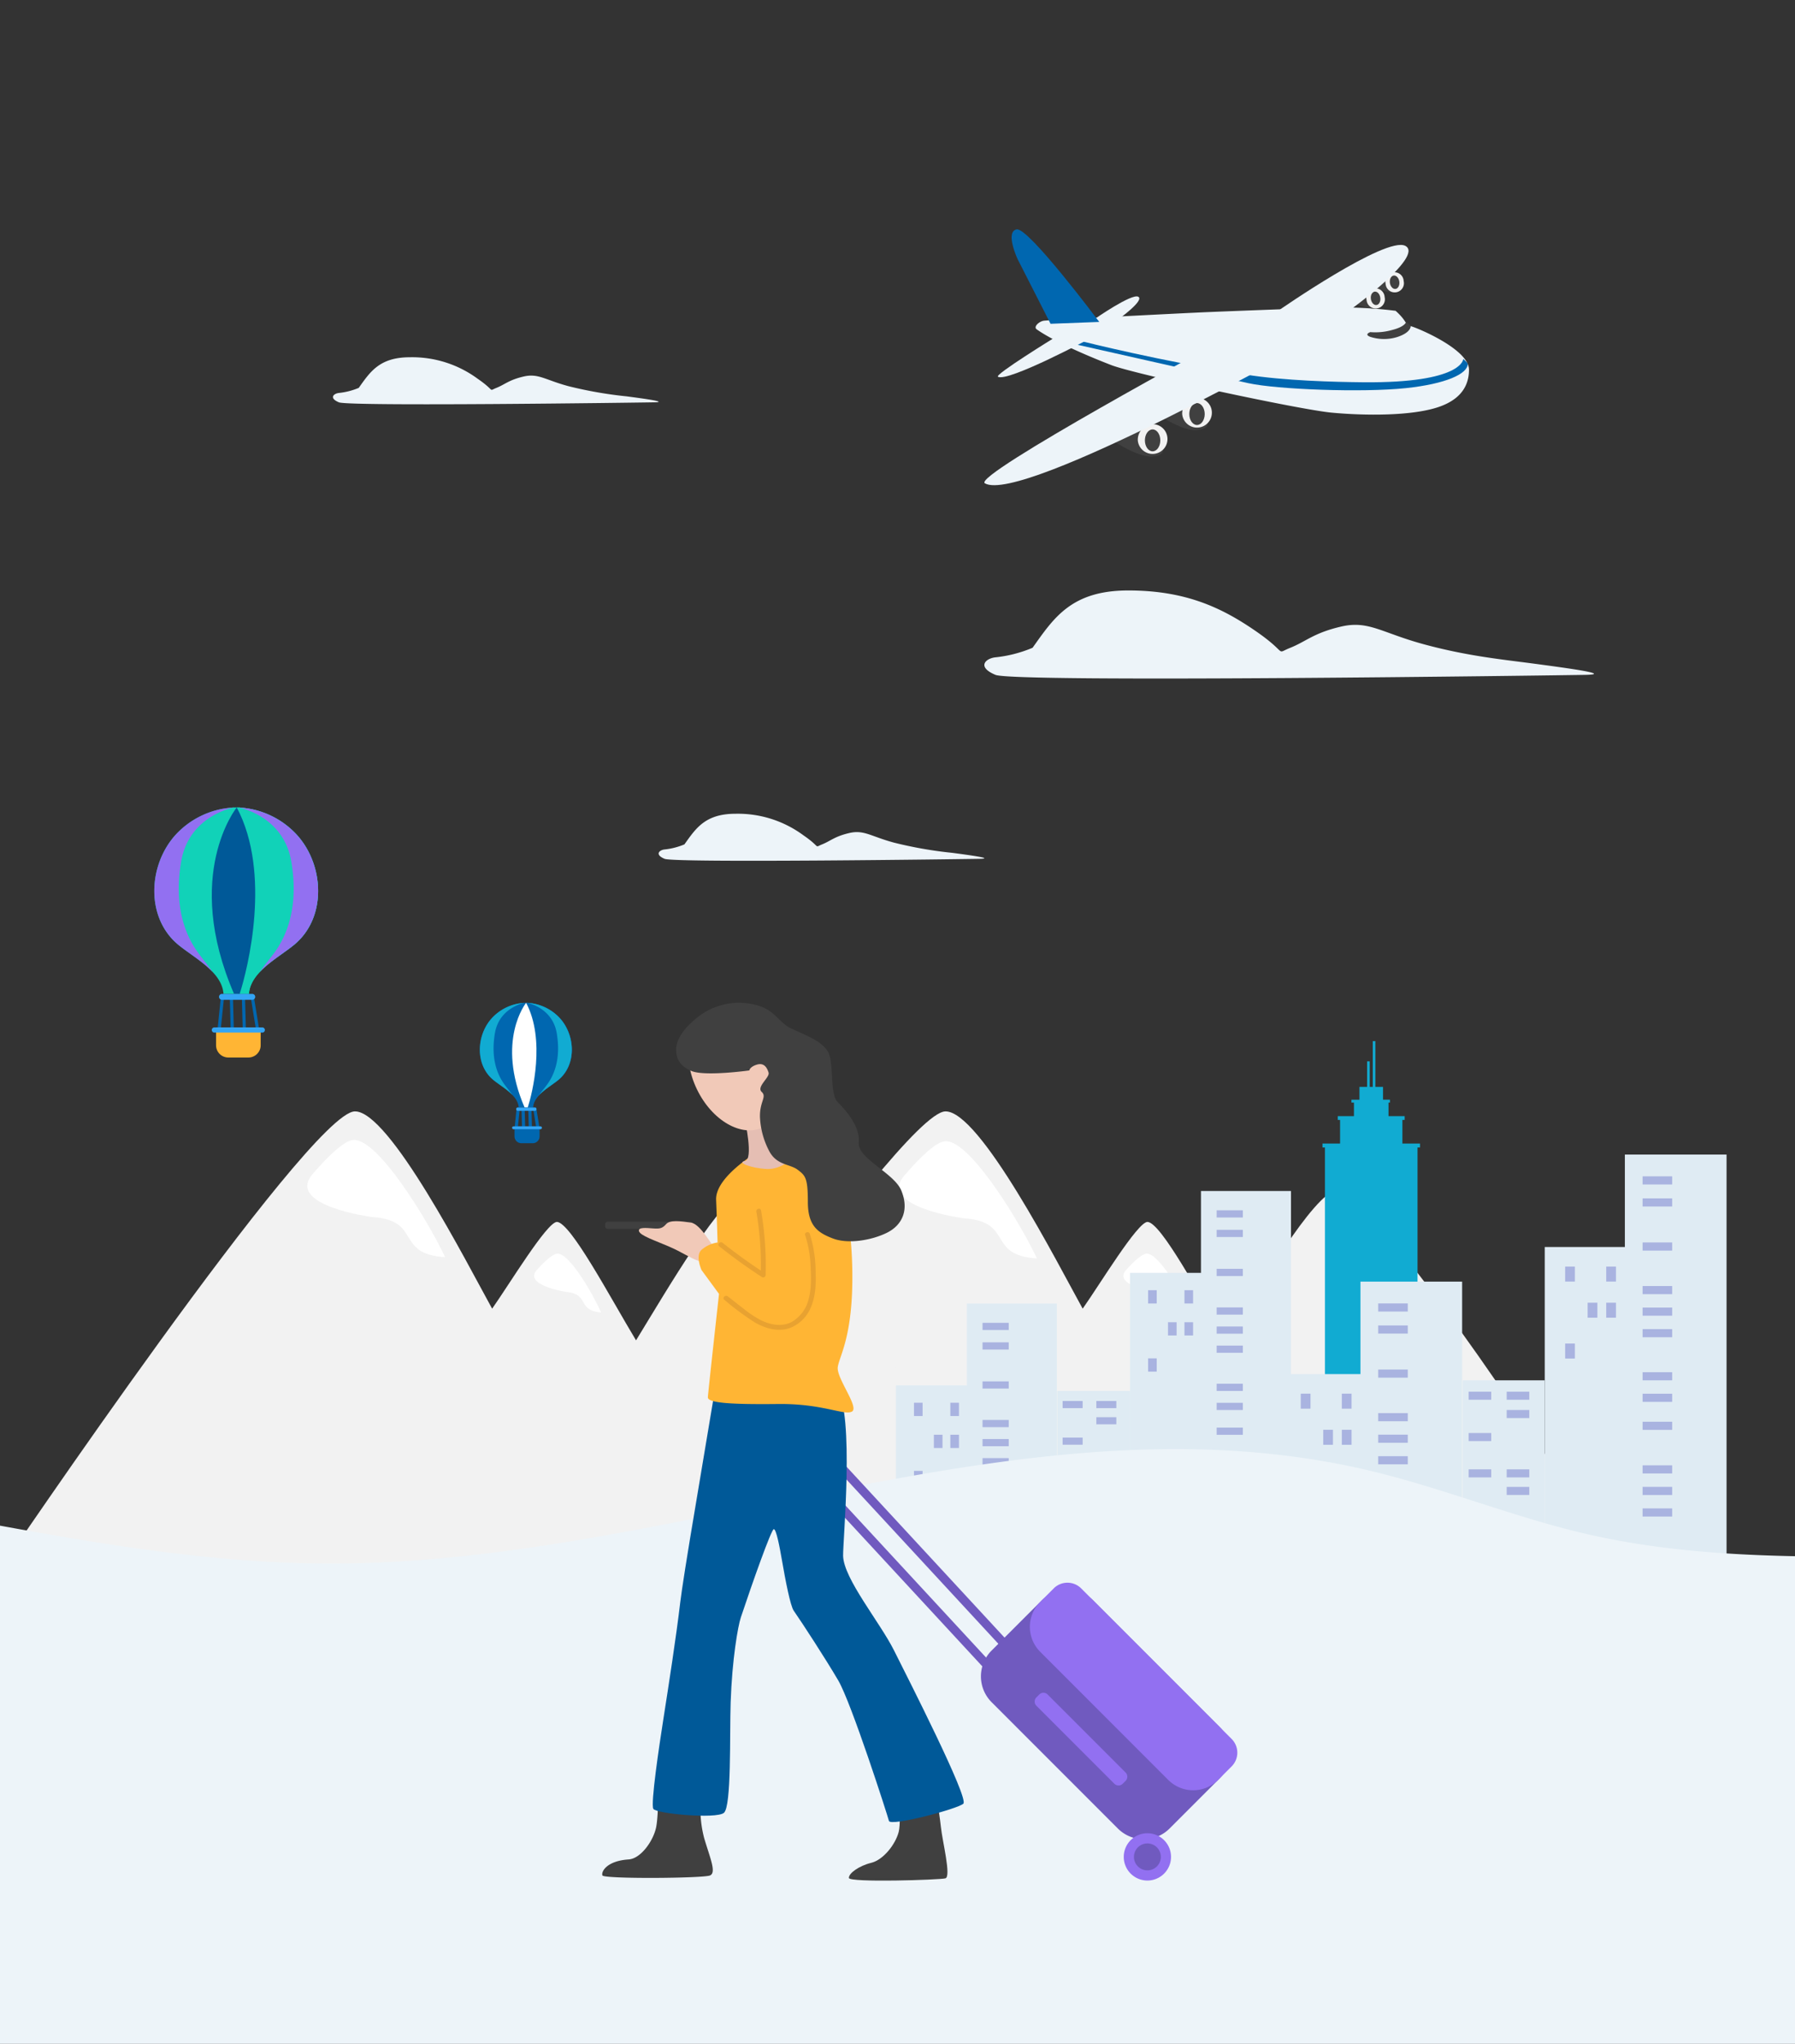 <svg xmlns="http://www.w3.org/2000/svg" xmlns:xlink="http://www.w3.org/1999/xlink" width="522" height="594" viewBox="0 0 522 594"><rect x="0" y="0" width="522" height="594" fill="#333333" stroke="none"/><defs><style>.a,.b,.v{fill:none;}.a{stroke:#707070;}.c{clip-path:url(#a);}.d{clip-path:url(#b);}.e{fill:#f2f2f2;}.f{fill:#fff;}.g{fill:#11abd2;}.h{fill:#dfebf3;}.i{fill:#a9b3e0;}.j{fill:#edf4f9;}.k{fill:#705abf;}.l{clip-path:url(#c);}.m{fill:#9270f1;}.n{fill:#404040;}.o{fill:#f1c9b8;}.p{fill:#005998;}.q{fill:#ffb534;}.r{fill:#e5beb3;}.s{fill:#e8a231;}.t{clip-path:url(#d);}.u{fill:#0067b0;}.v{stroke:#0067b0;stroke-miterlimit:10;stroke-width:0.928px;}.w{clip-path:url(#e);}.x{fill:#11d2b8;}.y{fill:#33a5f5;}.z{clip-path:url(#f);}</style><clipPath id="a"><rect class="a" width="522" height="594" transform="translate(-10284 7001)"/></clipPath><clipPath id="b"><rect class="b" width="468.512" height="133.126"/></clipPath><clipPath id="c"><rect class="b" width="184.686" height="255.107"/></clipPath><clipPath id="d"><rect class="b" width="140.936" height="74.363"/></clipPath><clipPath id="e"><rect class="b" width="47.635" height="72.672"/></clipPath><clipPath id="f"><rect class="b" width="26.743" height="40.798"/></clipPath></defs><g class="c" transform="translate(10284 -7001)"><g transform="translate(-10284 7324)"><g class="d"><path class="e" d="M368.692,0c10.037-.314,32.8,44.415,39.965,57.332,5.022-7.114,15.9-25.109,18.831-25.213,3.976.1,15.487,21.929,23.016,34.42C459.92,51.178,475.4,24.483,482.62,22.7c9.732.946,56.811,69.051,79.7,107.394L265.54,133.126S355.3.421,368.692,0" transform="translate(-93.804 0)"/><path class="e" d="M103.152,0c10.037-.314,32.8,44.415,39.965,57.332,5.021-7.114,15.9-25.109,18.831-25.213,3.976.1,15.487,21.929,23.016,34.42,9.415-15.362,24.9-42.057,32.116-43.839,9.732.946,56.811,69.051,79.7,107.394L0,133.126S89.761.421,103.152,0" transform="translate(0 0)"/><path class="f" d="M156.98,35.22c14.688.942,6.5,10.744,21.278,11.675-5-10.627-19.4-34.272-26.551-34.083-2.663.07-7.257,4.444-11.975,9.909-7.958,9.217,17.248,12.5,17.248,12.5" transform="translate(-48.813 -4.525)"/><path class="f" d="M423.1,35.8c14.688.942,6.5,10.744,21.278,11.675-5-10.627-19.4-34.272-26.551-34.083-2.663.07-7.257,4.444-11.975,9.909C397.9,32.52,423.1,35.8,423.1,35.8" transform="translate(-142.822 -4.731)"/><path class="f" d="M335.689,62.359c10.151-.25,5.124,6.986,15.336,6.724-4.089-7-15.422-22.367-20.328-21.8-1.826.211-4.715,3.5-7.624,7.542-4.906,6.821,12.616,7.536,12.616,7.536" transform="translate(-113.822 -16.697)"/><path class="f" d="M249.309,75.014c7.221.638,3.073,5.367,10.338,6-2.337-5.292-9.142-17.106-12.667-17.1-1.312,0-3.626,2.1-6.015,4.736-4.028,4.444,8.344,6.36,8.344,6.36" transform="translate(-84.838 -22.58)"/><path class="f" d="M514.267,75.014c7.221.638,3.073,5.367,10.338,6-2.337-5.292-9.142-17.106-12.667-17.1-1.312,0-3.626,2.1-6.015,4.736-4.028,4.444,8.344,6.36,8.344,6.36" transform="translate(-178.436 -22.58)"/></g></g><g transform="translate(-9935.544 7303.572)"><path class="g" d="M76.843,0V13.3h-.9V5.885H75.2V13.3H72.967v3.725H70.632v.843h.733v3.943h-4.7v1.1h.661v6.859H62.212v1.141h.718v98.713H89.854V30.908h.718V29.767H85.454V22.908h.661v-1.1h-4.7V17.866h.421v-.843H79.818V13.3H77.587V0Z" transform="translate(-26.082)"/><path class="h" d="M196.814,56.769V83.637h-23.3V184.411h52.87V56.769Z" transform="translate(-72.745 -23.8)"/><rect class="i" width="8.599" height="2.363" transform="translate(129.225 58.514)"/><rect class="i" width="8.599" height="2.363" transform="translate(129.225 45.703)"/><rect class="i" width="8.599" height="2.363" transform="translate(129.225 39.298)"/><rect class="i" width="8.599" height="2.363" transform="translate(129.225 71.179)"/><rect class="i" width="8.599" height="2.363" transform="translate(129.225 77.44)"/><rect class="i" width="8.599" height="2.363" transform="translate(129.225 83.7)"/><rect class="i" width="8.599" height="2.363" transform="translate(129.225 96.222)"/><rect class="i" width="8.599" height="2.363" transform="translate(129.225 102.482)"/><rect class="h" width="23.874" height="61.789" transform="translate(76.893 98.585)"/><rect class="i" width="8.599" height="2.363" transform="translate(129.225 110.621)"/><rect class="i" width="8.599" height="2.363" transform="translate(129.225 123.287)"/><rect class="i" width="8.599" height="2.363" transform="translate(129.225 129.548)"/><rect class="i" width="8.599" height="2.363" transform="translate(129.225 135.808)"/><rect class="i" width="2.831" height="4.357" transform="translate(118.65 65.528)"/><rect class="i" width="2.831" height="4.357" transform="translate(118.65 76.028)"/><rect class="i" width="2.831" height="4.357" transform="translate(106.706 65.528)"/><rect class="i" width="2.831" height="4.357" transform="translate(106.706 87.893)"/><rect class="i" width="2.831" height="4.357" transform="translate(113.244 76.028)"/><rect class="i" width="6.57" height="2.337" transform="translate(78.637 101.888)"/><rect class="i" width="6.57" height="2.337" transform="translate(89.703 101.888)"/><rect class="i" width="6.57" height="2.337" transform="translate(89.703 124.46)"/><rect class="i" width="6.57" height="2.337" transform="translate(78.637 113.898)"/><rect class="i" width="6.57" height="2.337" transform="translate(89.703 129.56)"/><rect class="i" width="6.57" height="2.337" transform="translate(89.703 107.21)"/><rect class="i" width="6.57" height="2.337" transform="translate(78.637 138.422)"/><rect class="i" width="6.57" height="2.337" transform="translate(78.637 124.46)"/><path class="h" d="M64.411,120.366v26.868h-23.3V248.008H93.98V120.366Z" transform="translate(-17.235 -50.463)"/><rect class="i" width="8.599" height="2.363" transform="translate(52.332 95.448)"/><rect class="i" width="8.599" height="2.363" transform="translate(52.332 82.637)"/><rect class="i" width="8.599" height="2.363" transform="translate(52.332 76.232)"/><rect class="i" width="8.599" height="2.363" transform="translate(52.332 108.113)"/><rect class="i" width="8.599" height="2.363" transform="translate(52.332 114.374)"/><rect class="i" width="8.599" height="2.363" transform="translate(52.332 120.635)"/><rect class="i" width="8.599" height="2.363" transform="translate(52.332 133.156)"/><rect class="i" width="8.599" height="2.363" transform="translate(52.332 139.416)"/><rect class="h" width="23.874" height="61.789" transform="translate(0 135.519)"/><rect class="i" width="8.599" height="2.363" transform="translate(52.332 147.556)"/><rect class="i" width="8.599" height="2.363" transform="translate(52.332 160.221)"/><rect class="i" width="8.599" height="2.363" transform="translate(52.332 166.482)"/><rect class="i" width="8.599" height="2.363" transform="translate(52.332 172.743)"/><rect class="i" width="2.831" height="4.357" transform="translate(41.757 102.463)"/><rect class="i" width="2.831" height="4.357" transform="translate(41.757 112.962)"/><rect class="i" width="2.831" height="4.357" transform="translate(29.813 102.463)"/><rect class="i" width="2.831" height="4.357" transform="translate(29.813 124.827)"/><rect class="i" width="2.831" height="4.357" transform="translate(36.35 112.962)"/><rect class="i" width="6.57" height="2.337" transform="translate(1.744 138.823)"/><rect class="i" width="6.57" height="2.337" transform="translate(12.81 138.823)"/><rect class="i" width="6.57" height="2.337" transform="translate(12.81 161.395)"/><rect class="i" width="6.57" height="2.337" transform="translate(1.744 150.832)"/><rect class="i" width="6.57" height="2.337" transform="translate(12.81 166.495)"/><rect class="i" width="6.57" height="2.337" transform="translate(12.81 144.144)"/><rect class="i" width="6.57" height="2.337" transform="translate(1.744 175.356)"/><rect class="i" width="6.57" height="2.337" transform="translate(1.744 161.395)"/></g><path class="j" d="M401.389,105.727c6.17-8.637,11.241-16.656,27.83-16.656s27.077,4.935,36.947,11.721,5.552,6.786,10.179,4.935,6.786-4.318,14.807-6.169,11.721,1.851,24.368,5.244,22.518,4.318,31.771,5.552,23.135,3.092,14.807,3.243-165.952,2.317-171.5,0-2.846-4.8,0-5.094A37.936,37.936,0,0,0,401.389,105.727Z" transform="translate(-10385.11 7083.533)"/><path class="j" d="M394.858,97.969c3.3-4.614,6.005-8.9,14.867-8.9a32.117,32.117,0,0,1,19.738,6.262c5.273,3.625,2.966,3.625,5.438,2.637s3.625-2.307,7.91-3.3,6.262.989,13.018,2.8a119.337,119.337,0,0,0,16.973,2.966c4.944.659,12.359,1.652,7.91,1.733s-88.656,1.238-91.622,0-1.52-2.564,0-2.721A20.266,20.266,0,0,0,394.858,97.969Z" transform="translate(-10479.823 7148.428)"/><path class="j" d="M394.858,97.969c3.3-4.614,6.005-8.9,14.867-8.9a32.117,32.117,0,0,1,19.738,6.262c5.273,3.625,2.966,3.625,5.438,2.637s3.625-2.307,7.91-3.3,6.262.989,13.018,2.8a119.337,119.337,0,0,0,16.973,2.966c4.944.659,12.359,1.652,7.91,1.733s-88.656,1.238-91.622,0-1.52-2.564,0-2.721A20.266,20.266,0,0,0,394.858,97.969Z" transform="translate(-10574.536 7015.759)"/><g transform="translate(-10044.607 7347.139)"><path class="h" d="M194.145,0V23.79H173.513v89.23h46.814V0Z" transform="translate(-84.288)"/><rect class="i" width="7.614" height="2.092" transform="translate(114.422 22.619)"/><rect class="i" width="7.614" height="2.092" transform="translate(114.422 11.276)"/><rect class="i" width="7.614" height="2.092" transform="translate(114.422 5.605)"/><rect class="i" width="7.614" height="2.092" transform="translate(114.422 33.833)"/><rect class="i" width="7.614" height="2.092" transform="translate(114.422 39.377)"/><rect class="i" width="7.614" height="2.092" transform="translate(114.422 44.92)"/><rect class="i" width="7.614" height="2.092" transform="translate(114.422 56.007)"/><rect class="i" width="7.614" height="2.092" transform="translate(114.422 61.551)"/><rect class="h" width="21.139" height="54.711" transform="translate(68.085 58.1)"/><rect class="i" width="7.614" height="2.092" transform="translate(114.422 68.757)"/><rect class="i" width="7.614" height="2.092" transform="translate(114.422 79.972)"/><rect class="i" width="7.614" height="2.092" transform="translate(114.422 85.515)"/><rect class="i" width="7.614" height="2.092" transform="translate(114.422 91.059)"/><rect class="i" width="2.506" height="3.858" transform="translate(105.058 28.83)"/><rect class="i" width="2.506" height="3.858" transform="translate(105.058 38.127)"/><rect class="i" width="2.506" height="3.858" transform="translate(94.482 28.83)"/><rect class="i" width="2.506" height="3.858" transform="translate(94.482 48.633)"/><rect class="i" width="2.506" height="3.858" transform="translate(100.271 38.127)"/><rect class="i" width="5.817" height="2.069" transform="translate(69.629 61.025)"/><rect class="i" width="5.817" height="2.069" transform="translate(79.427 61.025)"/><rect class="i" width="5.817" height="2.069" transform="translate(79.427 81.011)"/><rect class="i" width="5.817" height="2.069" transform="translate(69.629 71.659)"/><rect class="i" width="5.817" height="2.069" transform="translate(79.427 85.527)"/><rect class="i" width="5.817" height="2.069" transform="translate(79.427 65.736)"/><rect class="i" width="5.817" height="2.069" transform="translate(69.629 93.373)"/><rect class="i" width="5.817" height="2.069" transform="translate(69.629 81.011)"/><path class="h" d="M61.742,63.6v23.79H41.109v89.23H87.923V63.6Z" transform="translate(-19.97 -30.894)"/><rect class="i" width="7.614" height="2.092" transform="translate(46.337 55.322)"/><rect class="i" width="7.614" height="2.092" transform="translate(46.337 43.979)"/><rect class="i" width="7.614" height="2.092" transform="translate(46.337 38.308)"/><rect class="i" width="7.614" height="2.092" transform="translate(46.337 66.536)"/><rect class="i" width="7.614" height="2.092" transform="translate(46.337 72.08)"/><rect class="i" width="7.614" height="2.092" transform="translate(46.337 77.624)"/><rect class="i" width="7.614" height="2.092" transform="translate(46.337 88.71)"/><rect class="i" width="7.614" height="2.092" transform="translate(46.337 94.254)"/><rect class="h" width="21.139" height="54.711" transform="translate(0 90.803)"/><rect class="i" width="7.614" height="2.092" transform="translate(46.337 101.46)"/><rect class="i" width="7.614" height="2.092" transform="translate(46.337 112.675)"/><rect class="i" width="7.614" height="2.092" transform="translate(46.337 118.218)"/><rect class="i" width="7.614" height="2.092" transform="translate(46.337 123.762)"/><rect class="i" width="2.506" height="3.858" transform="translate(36.973 61.533)"/><rect class="i" width="2.506" height="3.858" transform="translate(36.973 70.83)"/><rect class="i" width="2.506" height="3.858" transform="translate(26.398 61.533)"/><rect class="i" width="2.506" height="3.858" transform="translate(26.398 81.336)"/><rect class="i" width="2.506" height="3.858" transform="translate(32.186 70.83)"/><rect class="i" width="5.817" height="2.069" transform="translate(1.544 93.728)"/><rect class="i" width="5.817" height="2.069" transform="translate(11.342 93.728)"/><rect class="i" width="5.817" height="2.069" transform="translate(11.342 113.714)"/><rect class="i" width="5.817" height="2.069" transform="translate(1.544 104.362)"/><rect class="i" width="5.817" height="2.069" transform="translate(11.342 118.23)"/><rect class="i" width="5.817" height="2.069" transform="translate(11.342 98.439)"/><rect class="i" width="5.817" height="2.069" transform="translate(1.544 126.076)"/><rect class="i" width="5.817" height="2.069" transform="translate(1.544 113.714)"/></g><path class="j" d="M3212.753-94.081l-407.345,2.013c-30.185.15-60.632.271-90.186-6.545-21.108-4.867-41.459-13.211-62.529-18.278-99.586-23.946-201.191,27.015-303.085,26.86-46.91-.071-93.167-11-139.521-19a1127.674,1127.674,0,0,0-362.954-3.33V49.692H3212.852Z" transform="translate(-12537.782 7545.442)"/><g transform="translate(-10108.866 7292.446)"><rect class="k" width="2.538" height="115.128" transform="matrix(0.734, -0.679, 0.679, 0.734, 47.739, 113.359)"/><rect class="k" width="2.538" height="115.128" transform="matrix(0.734, -0.679, 0.679, 0.734, 45.518, 122.557)"/><g class="l"><path class="k" d="M194.223,248.161,179.64,262.744a10.62,10.62,0,0,1-14.973,0L127.9,225.98a10.62,10.62,0,0,1,0-14.974l14.583-14.582a10.618,10.618,0,0,1,14.973,0l36.764,36.764a10.62,10.62,0,0,1,0,14.974" transform="translate(-14.686 -22.748)"/><path class="m" d="M199.628,244.378l-3.966,3.966a10.246,10.246,0,0,1-14.447,0l-37.291-37.292a10.245,10.245,0,0,1,0-14.447l3.966-3.965a5.642,5.642,0,0,1,7.958,0l43.78,43.779a5.645,5.645,0,0,1,0,7.959" transform="translate(-16.584 -22.473)"/><path class="m" d="M168.971,252.846l-.854.854a1.711,1.711,0,0,1-2.412,0L143.02,231.015a1.711,1.711,0,0,1,0-2.412l.854-.854a1.711,1.711,0,0,1,2.412,0l22.685,22.685a1.711,1.711,0,0,1,0,2.412" transform="translate(-16.769 -26.738)"/><path class="m" d="M185.631,280.395a6.872,6.872,0,1,1-6.872-6.872,6.872,6.872,0,0,1,6.872,6.872" transform="translate(-20.224 -32.183)"/><path class="k" d="M183.066,280.789a3.911,3.911,0,1,1-3.911-3.911,3.912,3.912,0,0,1,3.911,3.911" transform="translate(-20.619 -32.578)"/><path class="n" d="M25.683,74.186H1.731a.783.783,0,0,1-.781-.781v-.552a.783.783,0,0,1,.781-.781H25.683a.783.783,0,0,1,.781.781v.552a.783.783,0,0,1-.781.781" transform="translate(-0.112 -8.48)"/><path class="n" d="M16.2,256.11s.282,9.3-.493,13.462c-.737,3.949-4.423,9.276-8.035,9.514-6.414.423-8.035,3.595-7.612,4.652s29.39.846,31.293,0,0-5.074-1.691-10.783a33.438,33.438,0,0,1-.634-14.167c.423-1.9-12.827-2.678-12.827-2.678" transform="translate(0 -30.134)"/><path class="n" d="M95.261,251.766s1.48,14.8.529,18.5-4.511,8.176-8,9.021-6.59,3.031-6.484,4.406,26.289.564,28.051.105-.881-10.783-1.3-14.906-2.854-19.452-3.7-19.452-9.092,2.326-9.092,2.326" transform="translate(-9.566 -29.349)"/><path class="o" d="M34.257,79.665c-.7,0-4.088-6.907-7.048-7.33s-6.061-.846-7.188.423-1.833,1.41-3.806,1.269-4.511-.423-4.088.845,4.652,2.679,8.6,4.37,6.2,3.383,8.739,4.228,4.793-3.806,4.793-3.806" transform="translate(-1.421 -8.461)"/><path class="p" d="M34.936,126.069s-4.226,25.364-5.638,33.689c-2.679,15.788-4.256,25.943-4.652,29.32-1.163,9.9-3.351,23.987-4.969,34.323-1.092,6.978-3.7,24.28-2.854,25.689s18.255,3,20.51,1.163,1.655-22.7,1.973-32.138c.424-12.545,2.119-22.144,2.96-24.668,3.383-10.149,8.881-25.654,9.586-25.654s1.654,4.879,2.4,9.2c.987,5.744,2.418,13.088,3.384,14.483,2.537,3.665,9.162,13.814,12.968,20.3s14.307,39.116,14.73,40.807,19.946-3.453,21.638-5S90.9,211.208,86.809,203.032s-14.66-20.861-14.8-27.487c-.091-4.237,3.383-41.159-1.833-48.771-1.107-1.616-12.545,2.678-17.62,2.4s-17.619-3.1-17.619-3.1" transform="translate(-1.96 -14.833)"/><path class="q" d="M50.106,48.227s-13.532,7.612-13.25,14.66.423,12.4.423,12.4a9.118,9.118,0,0,0-4.792,2.255c-1.691,1.833.14,5.779.14,5.779L37.7,90.232s-3.137,28.262-3.243,30.024,7.471,2.114,20.439,1.973,19.1,3.384,21.425,2.221-4.511-9.692-4.087-12.933,4.511-8.881,4.228-28.05-5.074-33.407-7.471-35.1-11.7,1.833-14.8,2.114a3.9,3.9,0,0,1-4.088-2.255" transform="translate(-3.738 -5.637)"/><path class="r" d="M46.94,38.26s2.538,11.417,0,11.84,1.9,2.115,6.343,2.326,8.035-3.594,8.035-3.594L55.4,35.089Z" transform="translate(-5.436 -4.129)"/><path class="o" d="M53.4,14.581c4.4,9.1,2.922,18.912-3.3,21.917S35.279,34.561,30.881,25.461,27.959,6.548,34.176,3.544,49,5.481,53.4,14.581" transform="translate(-3.336 -0.313)"/><path class="n" d="M24.636,15.666c-.424-1.532-1.316-5.592,5.673-11.241A19.39,19.39,0,0,1,47.118.513C53.109,1.852,53.884,5.588,57.9,7.49s8.67,3.489,10.572,6.661.423,12.263,2.854,14.694,6.555,7.083,6.131,11.735S87.7,49.412,89.83,54.535c2.326,5.6.317,10.044-4.124,12.264S74.394,70.181,69.954,68.49s-7.294-3.7-7.294-10.677-.741-7.612-2.961-9.3-5.92-1.269-8.14-5.18A23.259,23.259,0,0,1,48.74,33.285c-.141-4.652,2.079-5.92.492-7.4s2.432-4.228,2.009-5.6-1.269-2.96-3.383-2.326-2.219,1.691-2.219,1.691-12.837,1.788-16.775.176c-3.1-1.269-3.947-3.137-4.228-4.158" transform="translate(-2.865 0)"/><path class="s" d="M38.52,78.733Q44.526,83.5,50.955,87.69a.712.712,0,0,0,1.061-.609,92.888,92.888,0,0,0-1.333-18.762c-.154-.892-1.514-.514-1.36.375a91.1,91.1,0,0,1,1.282,18.387l1.061-.61q-6.275-4.082-12.151-8.735c-.7-.559-1.708.433-1,1" transform="translate(-4.504 -7.979)"/><path class="s" d="M40.214,95.191a79.333,79.333,0,0,0,8.912,6.609c2.953,1.7,6.59,2.751,9.946,1.666A10.7,10.7,0,0,0,65.3,97.542c1.475-3.292,1.565-6.893,1.466-10.437a38.256,38.256,0,0,0-1.691-11.077c-.283-.858-1.646-.491-1.36.375a33.5,33.5,0,0,1,1.583,9.07c.147,3.236.286,6.571-.629,9.716A10.37,10.37,0,0,1,59.68,101.7c-2.858,1.444-6.285.732-9.01-.667A30.48,30.48,0,0,1,46.1,98.01c-1.639-1.258-3.257-2.543-4.885-3.815-.707-.553-1.712.439-1,1" transform="translate(-4.703 -8.888)"/></g></g><g transform="translate(-9997.744 7067.647)"><g class="t" transform="translate(0 0)"><path class="j" d="M119.109,22.94c3.587,3.228,2.511,3.946,4.484,4.484s16.859,6.726,16.859,12.644-3.858,9.057-8.51,10.717c-7.88,2.811-21.979,2.645-31.484,1.748S43.2,41.35,36.429,38.723c-12.016-4.664-18.832-8.34-21.7-10.4-1.02-.733.717-2.332,2.152-2.512S56.337,23.658,64.946,23.3s26.545-1.03,33.9-1.256a127.169,127.169,0,0,1,20.266.9" transform="translate(0.484 0.738)"/><path class="j" d="M38.026,25.445S45.606,20,43.718,18.96s-12.6,6.424-12.6,6.424,6.911.091,6.911.061" transform="translate(1.045 0.633)"/><path class="n" d="M119.024,26.042s-.18,1.345-4.035,2.332a17.983,17.983,0,0,1-6.367.627s-1.883.627-.09,1.346a12.974,12.974,0,0,0,7.891.089c4.277-1.38,3.945-3.318,3.945-3.318Z" transform="translate(3.619 0.874)"/><path class="u" d="M33.158,26.916S12.533-.7,9.125.014s.269,8.609.269,8.609l9.6,18.832Z" transform="translate(0.258 0)"/><path class="u" d="M138.413,36.616s-.09,7.04-29.055,6.771c-8.484-.08-22.912-.434-34.21-2.227-25.038-3.974-47.17-9.566-47.17-9.566l-2.152.807S71.236,42.637,75.947,43.66c8.391,1.822,33.052,2.775,45.786,1.43,11.593-1.225,17.98-4.142,17.98-7.04,0-.313-1.3-1.435-1.3-1.435" transform="translate(0.867 1.061)"/><path class="n" d="M62.293,48.063,48.9,45.014l.418,7.653s6.935,4.544,10.822,4.185,3.108-2.332,3.108-2.332Z" transform="translate(1.642 1.511)"/><path class="e" d="M55.669,52.133a4.325,4.325,0,1,0,4.3-4.752,4.545,4.545,0,0,0-4.3,4.752" transform="translate(1.869 1.591)"/><path class="n" d="M57.664,52.043c0,1.758,1,3.183,2.242,3.183s2.242-1.425,2.242-3.183-1-3.183-2.242-3.183-2.242,1.425-2.242,3.183" transform="translate(1.936 1.64)"/><path class="n" d="M116.6,12.3l-8.443-.7.92,4.637s4.63,2.173,6.973,1.617,1.7-1.694,1.7-1.694Z" transform="translate(3.632 0.389)"/><path class="e" d="M112.893,15.372a2.668,2.668,0,1,0,5.258-.747,2.668,2.668,0,1,0-5.258.747" transform="translate(3.79 0.405)"/><path class="n" d="M114.108,15.138c.153,1.074.89,1.857,1.645,1.75s1.245-1.066,1.092-2.14S115.957,12.892,115.2,13s-1.245,1.065-1.092,2.138" transform="translate(3.831 0.436)"/><path class="n" d="M111.242,16.823l-8.443-.7.921,4.637s4.629,2.173,6.972,1.617,1.7-1.694,1.7-1.694Z" transform="translate(3.452 0.541)"/><path class="e" d="M107.538,19.9a2.668,2.668,0,1,0,5.258-.747,2.668,2.668,0,1,0-5.258.747" transform="translate(3.61 0.557)"/><path class="n" d="M108.754,19.662c.153,1.074.89,1.857,1.645,1.75s1.245-1.066,1.092-2.14-.889-1.856-1.645-1.749-1.245,1.065-1.092,2.138" transform="translate(3.651 0.588)"/><path class="n" d="M49.8,55.466,36.408,52.417l.419,7.653s6.934,4.544,10.821,4.185,3.108-2.332,3.108-2.332Z" transform="translate(1.223 1.76)"/><path class="e" d="M43.175,59.536a4.325,4.325,0,1,0,4.3-4.752,4.545,4.545,0,0,0-4.3,4.752" transform="translate(1.45 1.839)"/><path class="n" d="M45.171,59.447c0,1.758,1,3.183,2.242,3.183s2.242-1.425,2.242-3.183-1-3.183-2.242-3.183-2.242,1.425-2.242,3.183" transform="translate(1.517 1.889)"/><path class="j" d="M96.905,30.64H70.182S-3.714,70.568.146,72.787c10.762,6.187,96.76-42.147,96.76-42.147" transform="translate(0 1.028)"/><path class="j" d="M102.922,23.78s22.329-16.052,16.769-19.1S82.566,23.6,82.566,23.6s20.356.27,20.356.18" transform="translate(2.773 0.147)"/><path class="j" d="M31.179,30.4l-10.893.059S2.785,41.223,3.825,41.821C6.727,43.489,31.179,30.4,31.179,30.4" transform="translate(0.127 1.02)"/></g></g><g transform="translate(-10239.123 7235.659)"><path class="v" d="M21.518,72.666l1-9.726H25.1l.286,10.379" transform="translate(-2.697 -7.888)"/><path class="v" d="M33.777,72.666,32.2,62.941H29.623l.285,10.379" transform="translate(-3.712 -7.888)"/><g class="w"><path class="x" d="M41.487,8.006A24.631,24.631,0,0,0,24.967.057V.022S24.546-.01,23.818,0c-.729-.013-1.149.018-1.149.018V.057A24.633,24.633,0,0,0,6.148,8.006C-1.835,16.846-2.548,32.1,7,39.941c4.681,3.843,12.689,7.842,13.116,14.257h7.4c.428-6.416,8.435-10.414,13.116-14.257,9.552-7.841,8.84-23.1.855-31.935" transform="translate(0 0)"/><path class="x" d="M44.875,8.006A24.631,24.631,0,0,0,28.355.057V.022S27.935-.01,27.206,0C26.477-.01,28.355,54.2,28.355,54.2H30.9c.428-6.416,8.435-10.414,13.116-14.257,9.552-7.841,8.84-23.1.855-31.935" transform="translate(-3.388 0)"/><path class="m" d="M12.941,42.507c-3.7-4.916-7.414-13.4-5.133-26.8C10.065,2.446,22.918.053,23.193,0c-.337.005-.525.019-.525.019V.056a24.639,24.639,0,0,0-16.52,7.95C-1.835,16.845-2.548,32.1,7,39.941c2.907,2.386,7.1,4.833,9.956,7.881-1.125-1.644-2.523-3.326-4.019-5.315" transform="translate(0 0)"/><path class="m" d="M38.2,42.507c3.7-4.916,7.413-13.4,5.133-26.8C41.072,2.446,28.22.053,27.944,0c.338.005.526.019.526.019V.056a24.639,24.639,0,0,1,16.519,7.95c7.983,8.839,8.7,24.094-.855,31.935-2.907,2.386-7.1,4.833-9.956,7.881C35.3,46.178,36.7,44.5,38.2,42.507" transform="translate(-3.502 0)"/><path class="p" d="M26.363,0s-15.8,19.5-.777,54.2H27.21c2.379-7.35,9.315-35.1-.847-54.2" transform="translate(-2.394 0)"/><path class="y" d="M32.038,62.817a.856.856,0,0,1-.855.855H22.37a.855.855,0,0,1,0-1.711h8.812a.856.856,0,0,1,.855.855" transform="translate(-2.696 -7.765)"/><path class="q" d="M20.527,73.1v5.182a3.555,3.555,0,0,0,3.555,3.555h5.866A3.555,3.555,0,0,0,33.5,78.277V73.1Z" transform="translate(-2.572 -9.16)"/><path class="y" d="M34.543,73.843a.748.748,0,0,1-.749.749H19.854a.749.749,0,1,1,0-1.5H33.794a.748.748,0,0,1,.749.749" transform="translate(-2.394 -9.16)"/></g></g><g transform="translate(-10144.457 7292.446)"><path class="v" d="M17.078,55.414l.564-5.46h1.448l.16,5.826" transform="translate(-6.512 -19.048)"/><path class="v" d="M25.843,55.414l-.884-5.46H23.511l.16,5.826" transform="translate(-8.965 -19.048)"/><g transform="translate(0 0)"><g class="z"><path class="u" d="M23.291,4.494A13.83,13.83,0,0,0,14.017.031V.012S13.78-.006,13.371,0c-.409-.008-.645.011-.645.011V.031A13.83,13.83,0,0,0,3.452,4.494c-4.482,4.963-4.882,13.527.48,17.929,2.628,2.157,7.124,4.4,7.364,8h4.151c.24-3.6,4.736-5.847,7.364-8,5.362-4.4,4.962-12.966.48-17.929" transform="translate(0 0)"/><path class="u" d="M31.474,4.494A13.83,13.83,0,0,0,22.2.031V.012S21.963-.006,21.554,0c-.409-.008.645,30.425.645,30.425h1.43c.24-3.6,4.736-5.847,7.364-8,5.362-4.4,4.962-12.966.48-17.929" transform="translate(-8.183 0)"/><path class="g" d="M7.265,23.864C5.187,21.1,3.1,16.341,4.383,8.817,5.65,1.374,12.866.03,13.02,0c-.189,0-.295.011-.295.011v.02A13.829,13.829,0,0,0,3.452,4.495c-4.482,4.962-4.883,13.526.48,17.928,1.632,1.34,3.983,2.714,5.589,4.425C8.89,25.925,8.1,24.98,7.265,23.864" transform="translate(0 -0.001)"/><path class="g" d="M27.935,23.864c2.078-2.76,4.162-7.523,2.881-15.047C29.549,1.374,22.333.03,22.179,0c.189,0,.295.011.295.011v.02a13.829,13.829,0,0,1,9.274,4.463c4.482,4.962,4.883,13.526-.48,17.928-1.632,1.34-3.983,2.714-5.589,4.425.631-.923,1.416-1.868,2.256-2.984" transform="translate(-8.457 -0.001)"/><path class="f" d="M19.238,0S10.368,10.95,18.8,30.427h.911c1.336-4.126,5.23-19.7-.475-30.425" transform="translate(-5.782 -0.001)"/><path class="y" d="M22.984,49.658a.48.48,0,0,1-.48.48H17.556a.48.48,0,1,1,0-.96H22.5a.48.48,0,0,1,.48.48" transform="translate(-6.511 -18.752)"/><path class="u" d="M16.292,58.014v2.91a2,2,0,0,0,2,2h3.293a2,2,0,0,0,2-2v-2.91Z" transform="translate(-6.212 -22.121)"/><path class="y" d="M23.831,58.434a.42.42,0,0,1-.42.42H15.584a.42.42,0,1,1,0-.84h7.827a.42.42,0,0,1,.42.42" transform="translate(-5.782 -22.121)"/></g></g></g></g></svg>